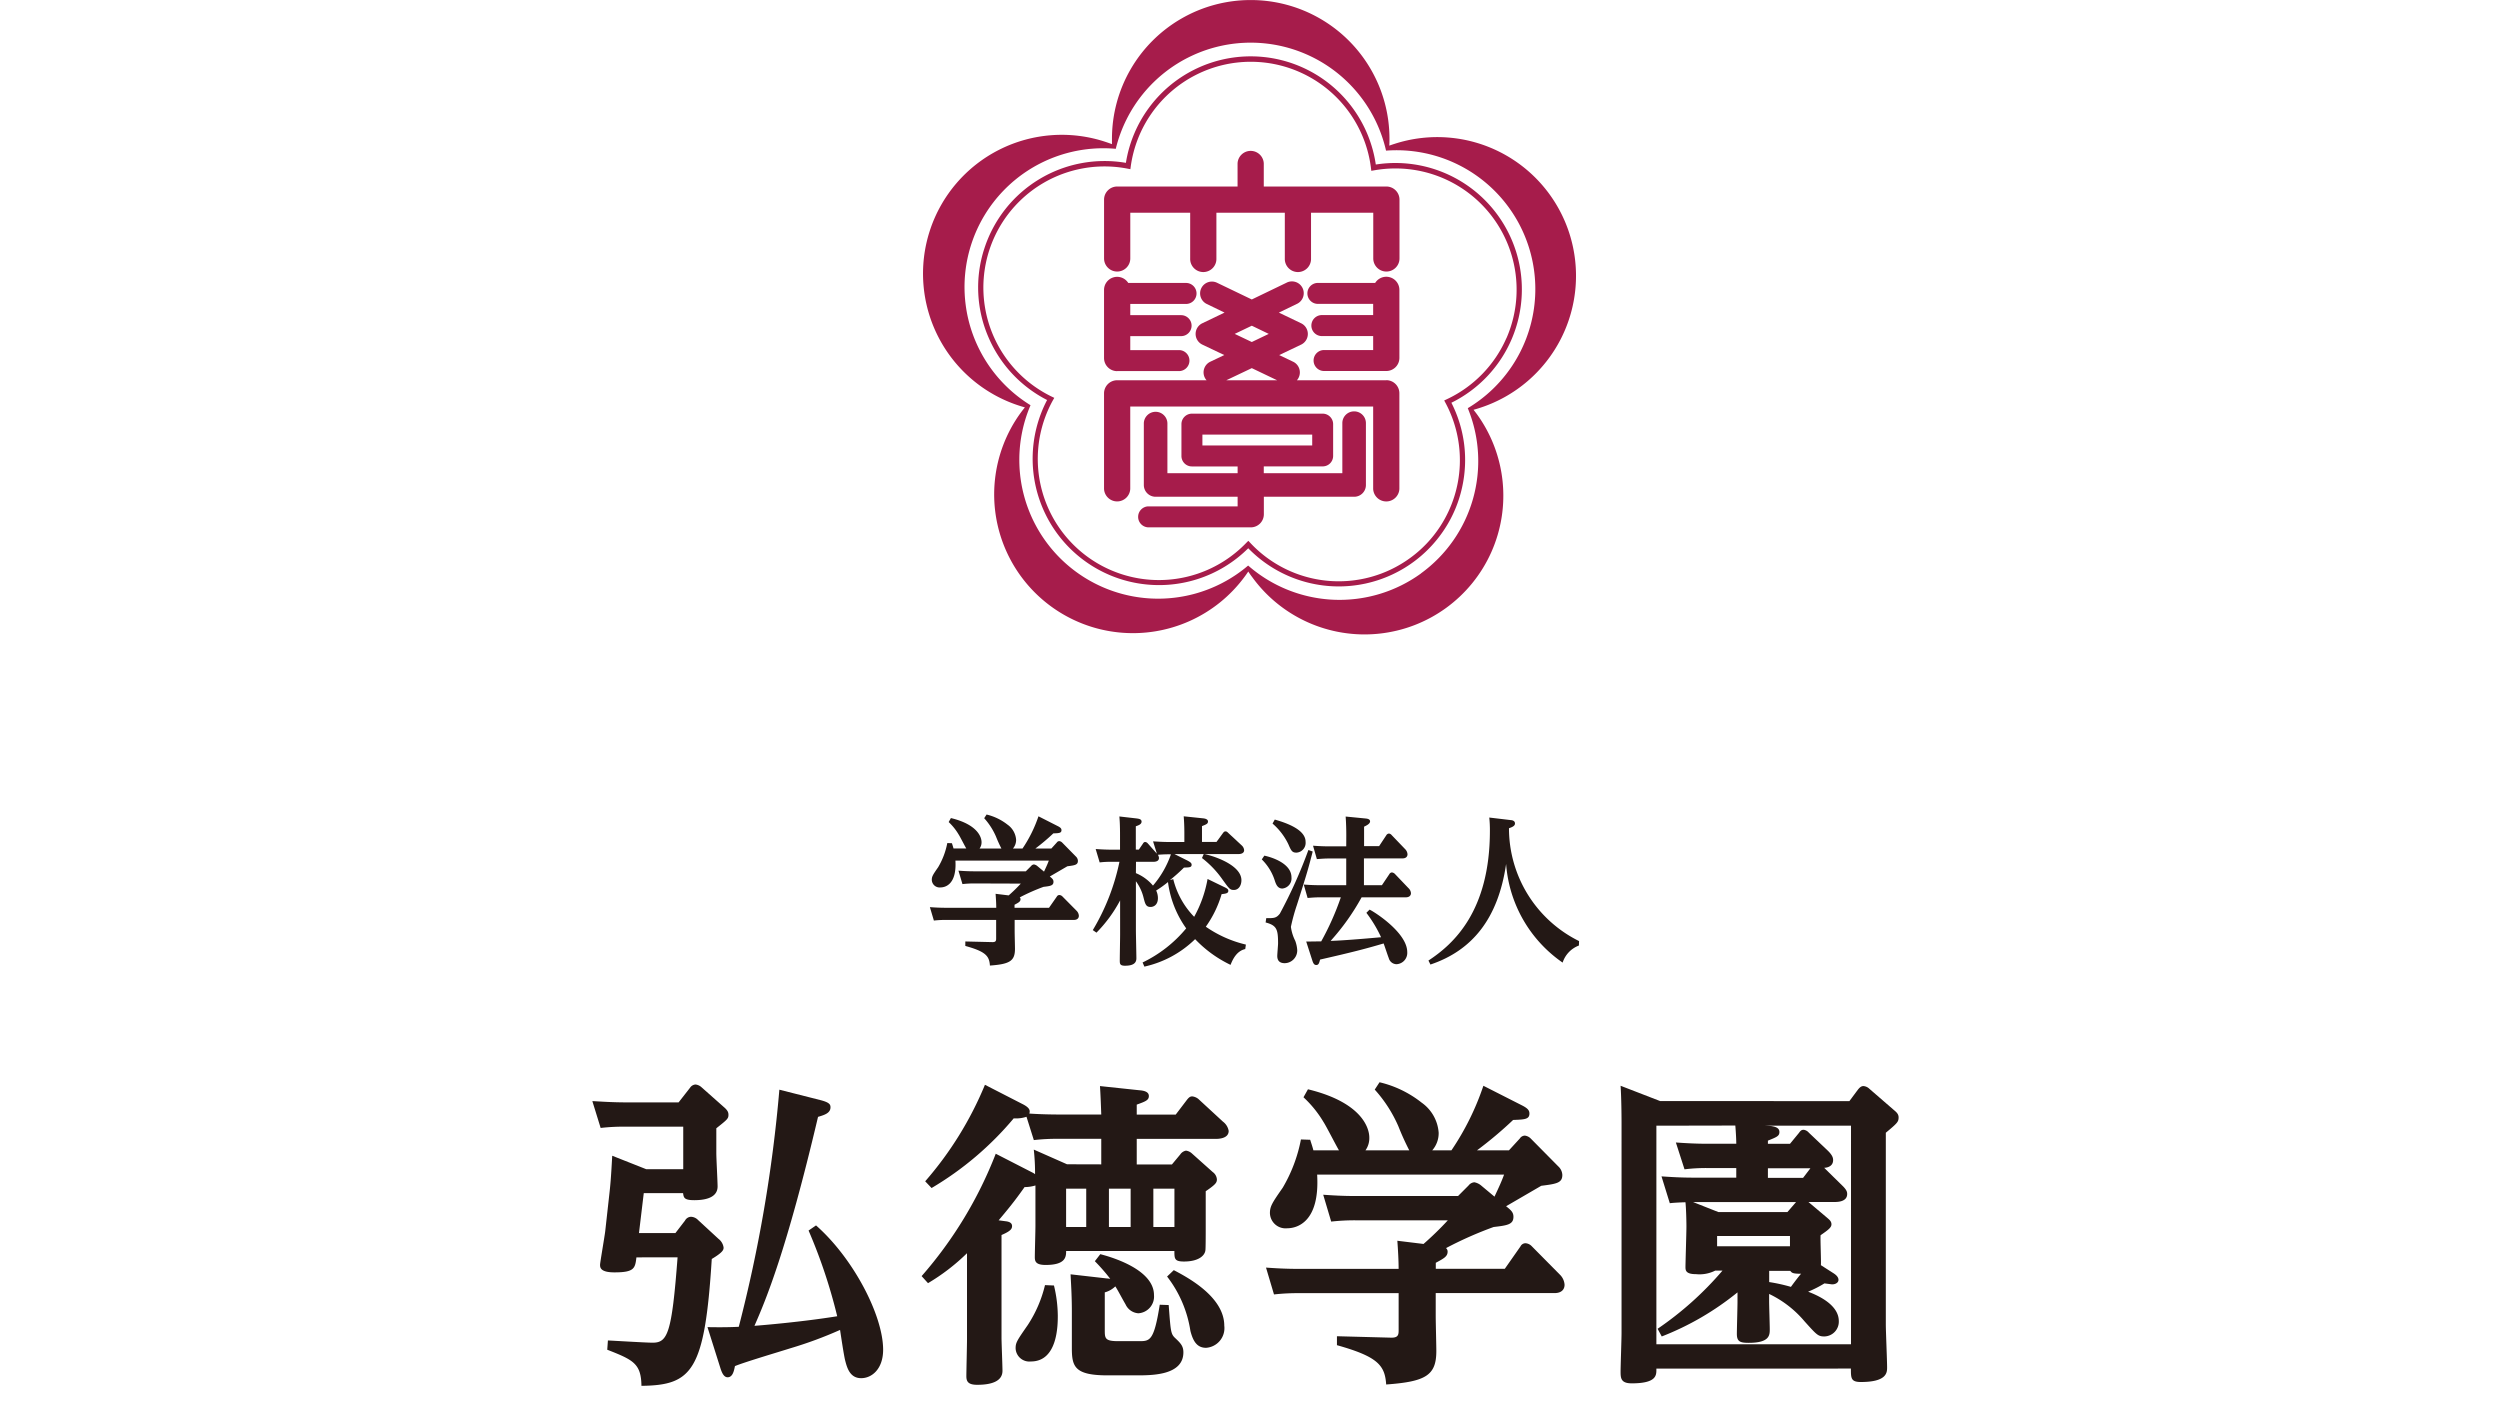 <svg xmlns="http://www.w3.org/2000/svg" viewBox="0 0 125.22 70.866"><defs><style>.a{fill:#a61c4b;}.b{fill:#231815;}</style></defs><path class="a" d="M78.6,11.67a6.948,6.948,0,0,0-8.757-4.462c-.087.026-.17.057-.256.086.007-.114.009-.228.009-.342a6.95,6.95,0,1,0-13.9,0c0,.09,0,.178,0,.268-.106-.04-.214-.077-.322-.113a6.951,6.951,0,1,0-4.3,13.22c.087.028.172.053.26.078-.071.088-.142.18-.211.274a6.95,6.95,0,0,0,11.247,8.168c.053-.071.1-.144.154-.22.063.1.129.19.2.284a6.951,6.951,0,0,0,11.248-8.17c-.055-.074-.11-.145-.165-.216.11-.029.221-.064.331-.1A6.951,6.951,0,0,0,78.6,11.67M71.179,28.72a6.954,6.954,0,0,1-8.662-.393,6.953,6.953,0,0,1-10.9-8.03,6.952,6.952,0,0,1,4.27-12.843,6.953,6.953,0,0,1,13.537.091,6.953,6.953,0,0,1,4.094,12.9,6.951,6.951,0,0,1-2.341,8.272"/><path class="a" d="M75.917,12.541a6.334,6.334,0,0,0-7.006-4.3,6.331,6.331,0,0,0-12.517-.084,6.327,6.327,0,0,0-7.088,4.284,6.275,6.275,0,0,0,.209,4.462,6.32,6.32,0,0,0,2.932,3.133,6.331,6.331,0,0,0,10.075,7.425,6.33,6.33,0,0,0,9.845-.976,6.229,6.229,0,0,0,.863-2.056,6.306,6.306,0,0,0-.533-4.256,6.33,6.33,0,0,0,3.22-7.634m-.465,4.4A6.067,6.067,0,0,1,72.462,20l-.125.059.066.123a6.069,6.069,0,0,1-.256,6.167,5.983,5.983,0,0,1-1.526,1.607,6.063,6.063,0,0,1-8-.768l-.095-.1-.1.1a6.068,6.068,0,0,1-9.687-7.14l.068-.12-.126-.061a6.068,6.068,0,0,1,3.8-11.419l.137.026.019-.137a6.067,6.067,0,0,1,12.032.081l.017.138.136-.023a6.069,6.069,0,0,1,6.631,8.411"/><path class="a" d="M69.434,9.342H63.3V8.189a.657.657,0,0,0-1.313,0V9.342H55.957A.659.659,0,0,0,55.3,10v2.944a.657.657,0,1,0,1.314,0V10.657h3v2.287a.657.657,0,1,0,1.313,0V10.657h3.427v2.287a.657.657,0,1,0,1.313,0V10.657h3.117v2.287a.657.657,0,1,0,1.314,0V10a.658.658,0,0,0-.659-.658"/><path class="a" d="M69.435,19.047H64.959a.548.548,0,0,0,.091-.139.593.593,0,0,0-.278-.789l-.7-.334,1.1-.524a.593.593,0,0,0,0-1.068l-1.116-.535.892-.431a.591.591,0,1,0-.513-1.064L62.7,15l-1.743-.838a.59.59,0,1,0-.511,1.064l.889.431-1.114.535a.593.593,0,0,0,0,1.068l1.1.524-.7.334a.592.592,0,0,0-.279.789.528.528,0,0,0,.093.139H55.957a.658.658,0,0,0-.658.658v4.78a.657.657,0,0,0,1.313,0V20.361H68.779v4.124a.657.657,0,0,0,1.313,0V19.7a.657.657,0,0,0-.657-.658M62.7,16.314l.849.41-.849.407-.856-.407Zm-1.278,2.733,1.278-.608,1.27.608Z"/><path class="a" d="M67.826,20.605a.588.588,0,0,0-.591.588V23.7H63.3v-.339h2.952a.523.523,0,0,0,.522-.524V21.245a.526.526,0,0,0-.522-.526H59.7a.527.527,0,0,0-.524.526v1.594a.523.523,0,0,0,.524.524H61.99V23.7H58.473V21.193a.591.591,0,0,0-1.181,0v3.1a.59.59,0,0,0,.591.589H61.99v.481H57.51a.526.526,0,0,0,0,1.051h5.164a.656.656,0,0,0,.63-.656v-.876h4.522a.588.588,0,0,0,.59-.589v-3.1a.589.589,0,0,0-.59-.588m-7.6,1.165h5.5v.543h-5.5Z"/><path class="a" d="M55.957,18.587h3.117a.526.526,0,0,0,0-1.051H56.613v-.7h2.546a.525.525,0,1,0,0-1.05H56.613v-.562h2.77a.526.526,0,1,0,0-1.051H56.512a.657.657,0,0,0-1.213.35v3.41a.657.657,0,0,0,.658.657"/><path class="a" d="M69.434,13.862a.657.657,0,0,0-.554.309H66.01a.525.525,0,1,0,0,1.05h2.769v.561H66.233a.526.526,0,1,0,0,1.051h2.546v.7H66.32a.525.525,0,1,0,0,1.05h3.114a.656.656,0,0,0,.659-.656V14.52a.658.658,0,0,0-.659-.658"/><path class="b" d="M48.831,44.25a5.275,5.275,0,0,0-.624.032l-.2-.672c.232.016.48.032.8.032h2.574l.265-.264a.2.2,0,0,1,.143-.08.361.361,0,0,1,.168.08l.336.28c.112-.24.176-.376.24-.552H47.855c.072,1.208-.519,1.344-.751,1.344a.392.392,0,0,1-.432-.384c0-.168.064-.264.32-.632a3.748,3.748,0,0,0,.456-1.207l.232.008c.031.1.048.152.08.264H48.4c-.064-.1-.32-.608-.383-.7a2.835,2.835,0,0,0-.5-.624l.112-.2c1.351.327,1.535.967,1.535,1.207a.524.524,0,0,1-.1.32h1.095a6.587,6.587,0,0,1-.272-.6,3.38,3.38,0,0,0-.591-.92l.12-.184a2.721,2.721,0,0,1,1.055.512,1.009,1.009,0,0,1,.424.752.655.655,0,0,1-.16.44h.48a6.724,6.724,0,0,0,.8-1.615l.96.488c.16.079.192.135.192.207,0,.144-.121.152-.408.16a10.068,10.068,0,0,1-.9.76h.8l.272-.3a.154.154,0,0,1,.128-.072.246.246,0,0,1,.143.072l.688.7a.308.308,0,0,1,.1.216c0,.2-.144.224-.528.272l-.879.512c.12.1.184.152.184.264,0,.192-.152.215-.5.255a9.72,9.72,0,0,0-1.191.528.114.114,0,0,1,.04.088c0,.12-.088.168-.3.28v.152h1.727l.391-.56a.145.145,0,0,1,.128-.079.236.236,0,0,1,.144.063l.712.72a.387.387,0,0,1,.12.256c0,.112-.072.208-.248.208H50.822v.575c0,.136.016.744.016.872,0,.607-.256.768-1.255.839-.032-.479-.208-.7-1.232-.983v-.224l1.336.032c.183.008.208-.056.208-.176v-.935H47.4a5.275,5.275,0,0,0-.624.032l-.2-.672c.224.016.48.032.8.032H49.9c0-.216-.017-.487-.033-.7l.656.08a7.748,7.748,0,0,0,.607-.591Z"/><path class="b" d="M58.766,44.034a4.109,4.109,0,0,0,1.047,1.887,6.1,6.1,0,0,0,.672-1.895l.791.384c.168.08.248.12.248.208,0,.135-.144.143-.336.168a5.425,5.425,0,0,1-.791,1.631,5.851,5.851,0,0,0,2.007.895l-.032.224c-.448.1-.64.551-.736.792a6.026,6.026,0,0,1-1.775-1.288,5.261,5.261,0,0,1-2.542,1.376l-.089-.208A6.474,6.474,0,0,0,59.414,46.5a5.107,5.107,0,0,1-.912-2.319,5.59,5.59,0,0,1-.592.424.89.89,0,0,1,.088.376c0,.383-.256.447-.368.447-.232,0-.272-.152-.351-.464a2.294,2.294,0,0,0-.384-.823v2.439c0,.223.024,1.223.024,1.423,0,.255-.192.368-.568.368-.264,0-.264-.1-.264-.281,0-.207.017-1.087.017-1.271V45.1a6.886,6.886,0,0,1-1.184,1.615l-.184-.128a10.958,10.958,0,0,0,1.335-3.421H55.64a4.38,4.38,0,0,0-.56.031l-.2-.671c.248.016.5.032.807.032H56.1v-.728c0-.495-.017-.751-.033-.935l.872.1c.1.016.24.031.24.159s-.144.184-.288.232v1.168h.152l.192-.28c.04-.064.064-.1.128-.1a.191.191,0,0,1,.128.072l.455.512-.192-.616c.16.008.464.032.816.032h.752v-.352c0-.176,0-.559-.033-.935l.96.1c.072.007.256.031.256.159,0,.113-.08.144-.3.232v.792h.727l.321-.44c.048-.064.079-.088.128-.088s.079.016.143.08l.672.624a.36.36,0,0,1,.12.24c0,.152-.16.192-.272.192H60.309c.288.04,1.871.495,1.871,1.311,0,.256-.136.487-.376.487-.2,0-.232-.055-.575-.527a4.859,4.859,0,0,0-1.024-1.072l.088-.2H58.822l.639.319c.168.088.225.136.225.216,0,.136-.113.136-.384.144a8.447,8.447,0,0,1-.7.624Zm-1.871-.3a2.231,2.231,0,0,1,.855.624,4.833,4.833,0,0,0,.9-1.567,5.921,5.921,0,0,0-.656.024.311.311,0,0,1,.056.159c0,.153-.144.193-.288.193H56.9Z"/><path class="b" d="M63.328,42.858c.384.08,1.359.392,1.359,1.088a.509.509,0,0,1-.455.559c-.232,0-.312-.2-.368-.359a2.592,2.592,0,0,0-.664-1.1Zm2.423-.207c-.224.863-.272,1.047-.792,2.678a9.41,9.41,0,0,0-.3,1.095,2.181,2.181,0,0,0,.217.7,1.629,1.629,0,0,1,.1.472.639.639,0,0,1-.624.648c-.288,0-.376-.161-.376-.36,0-.1.04-.544.04-.632,0-.7-.064-.9-.624-1.048l.032-.215c.392,0,.5,0,.68-.224a23.718,23.718,0,0,0,1.431-3.19Zm-1.9-1.6c.7.2,1.543.536,1.543,1.112a.491.491,0,0,1-.455.544c-.216,0-.265-.088-.409-.424a3.186,3.186,0,0,0-.791-1.032Zm3.582.792c0-.272-.008-.624-.032-.944l1.023.1c.057.009.2.024.2.144,0,.136-.24.232-.3.264v.976h.752l.36-.544a.167.167,0,0,1,.136-.088.207.207,0,0,1,.136.08l.672.7a.4.4,0,0,1,.119.256c0,.12-.08.208-.247.208H68.317v1.343h.9l.376-.56a.155.155,0,0,1,.128-.08.262.262,0,0,1,.144.072l.679.711a.385.385,0,0,1,.128.256c0,.12-.088.208-.256.208H68.2a11.508,11.508,0,0,1-1.552,2.183c.52-.016,1.375-.08,2.527-.184a6.533,6.533,0,0,0-.736-1.223l.16-.16c.272.128,1.887,1.168,1.887,2.127a.566.566,0,0,1-.544.607.408.408,0,0,1-.383-.311c-.048-.112-.216-.632-.256-.728-.92.272-1.575.44-3.182.807-.048.177-.072.272-.192.272-.08,0-.136-.04-.192-.208l-.312-.967c.248,0,.56-.008.752-.008a13.6,13.6,0,0,0,.983-2.207H66.127c-.184,0-.36.009-.632.033l-.192-.672c.232.016.48.032.808.032H67.43V43h-.84c-.215,0-.319.007-.631.031l-.192-.671c.232.016.488.032.807.032h.856Z"/><path class="b" d="M79.084,47.36a1.359,1.359,0,0,0-.815.855,6.592,6.592,0,0,1-2.831-4.941c-.4,2.743-1.7,4.334-3.79,5.038l-.1-.2c1.256-.824,3.078-2.471,3.078-6.5a5.836,5.836,0,0,0-.031-.663l1.079.128c.1.007.208.048.208.168,0,.088-.056.159-.3.239a6.3,6.3,0,0,0,3.51,5.653Z"/><path class="b" d="M34.31,61.138a.353.353,0,0,1,.3-.192.519.519,0,0,1,.352.16l1.025.945a.662.662,0,0,1,.256.432c0,.1,0,.224-.592.576-.352,5.618-.977,6.323-3.522,6.355-.016-1.121-.416-1.3-1.713-1.809l.033-.464c.352.016,1.921.112,2.24.112.753,0,.961-.464,1.249-4.274H31.877c-.064.544-.1.752-1.1.752-.721,0-.721-.256-.721-.384,0-.1.224-1.392.257-1.664l.208-1.873c.047-.416.08-.736.144-1.921l1.7.673h1.857V56.433H31.285a9.7,9.7,0,0,0-1.2.064l-.416-1.345c.336.016.945.064,1.681.064H33.99l.576-.737a.358.358,0,0,1,.272-.159.535.535,0,0,1,.288.128l1.137,1.008c.208.176.224.288.224.384,0,.192-.064.241-.608.673v1.248c0,.256.064,1.441.064,1.665,0,.624-.753.688-1.169.688-.512,0-.528-.128-.56-.352H32.245l-.24,2H33.83Zm6.563.24c1.873,1.649,3.361,4.514,3.361,6.227,0,.96-.56,1.425-1.1,1.425-.561,0-.705-.512-.8-.881-.065-.24-.225-1.328-.257-1.536a20.171,20.171,0,0,1-2.465.912c-.656.208-2.321.7-2.8.9-.048.241-.112.56-.368.56-.192,0-.288-.24-.352-.432l-.656-2.08c.768.015,1.232,0,1.568-.016a71.629,71.629,0,0,0,2.033-11.877l2.081.528c.416.112.48.208.48.352,0,.288-.288.384-.624.481-1.585,6.722-2.609,9.155-3.185,10.467.4-.031,2.353-.192,4.145-.48A26.587,26.587,0,0,0,40.5,61.635Z"/><path class="b" d="M55.16,58.321v-1.28H52.983a9.892,9.892,0,0,0-1.2.064l-.368-1.168a1.67,1.67,0,0,1-.64.079,15.94,15.94,0,0,1-4.114,3.49l-.32-.337a17.528,17.528,0,0,0,2.993-4.834l1.873.961c.416.208.384.352.352.48.208.016.817.048,1.489.048H55.16c-.016-.448-.033-.928-.064-1.425l1.968.209c.208.016.48.064.48.288,0,.208-.159.272-.607.432v.5h1.952l.56-.736c.113-.144.176-.176.273-.176a.6.6,0,0,1,.3.128l1.232,1.136a.735.735,0,0,1,.288.465c0,.4-.544.4-.672.4H56.937v1.28H58.7l.416-.5a.448.448,0,0,1,.288-.192.547.547,0,0,1,.3.144l1.04.929a.494.494,0,0,1,.208.368c0,.159-.064.256-.56.592V61.65c0,.065,0,.913-.016.977-.032.272-.352.56-1.073.56-.48,0-.48-.144-.48-.528H53.4c0,.288-.016.7-1.024.7-.513,0-.544-.192-.544-.4,0-.224.031-1.313.031-1.552V59.377a1.817,1.817,0,0,1-.544.081c-.32.448-.592.832-1.3,1.665l.353.047c.144.017.32.064.32.241,0,.144-.08.256-.528.448v5.154c0,.224.048,1.392.048,1.649,0,.48-.464.7-1.265.7-.448,0-.544-.16-.544-.432,0-.257.032-1.553.032-1.841V62.771a10.238,10.238,0,0,1-1.953,1.5l-.32-.353a20.6,20.6,0,0,0,3.713-6.13l1.841.944a.778.778,0,0,1,.128.08,10.735,10.735,0,0,0-.064-1.232l1.665.736Zm-2.369,6.067a6.618,6.618,0,0,1,.192,1.5c0,.464,0,2.305-1.345,2.305a.689.689,0,0,1-.768-.656c0-.288.064-.384.608-1.168a6.322,6.322,0,0,0,.864-2Zm.608-4.85v1.92h1.008v-1.92Zm1.713,3.281c.3.08,2.689.688,2.689,2.049a.84.84,0,0,1-.784.912.763.763,0,0,1-.641-.448c-.176-.3-.4-.736-.512-.9a1.2,1.2,0,0,1-.528.3V66.6c0,.432,0,.576.672.576h1.04c.545,0,.753,0,1.041-1.825l.448.016c.1,1.3.1,1.441.32,1.649.272.256.416.4.416.72,0,1.153-1.568,1.153-2.353,1.153H55.48c-1.649,0-1.793-.433-1.793-1.361V65.7c0-.864-.048-1.489-.064-1.872l1.825.208c.064,0,.1.016.16.016a9.439,9.439,0,0,0-.769-.881Zm.432-3.281v1.92h1.088v-1.92Zm2.225,0v1.92h1.056v-1.92Zm1.024,4.081c.672.353,2.529,1.329,2.529,2.785a.987.987,0,0,1-.912,1.105c-.416,0-.64-.272-.785-.848a5.914,5.914,0,0,0-1.168-2.722Z"/><path class="b" d="M67.926,61.123a10.574,10.574,0,0,0-1.249.064l-.4-1.345c.465.032.961.064,1.6.064h5.154l.528-.529a.408.408,0,0,1,.288-.159.746.746,0,0,1,.337.159l.672.561c.224-.48.352-.752.48-1.105H65.973c.144,2.417-1.04,2.689-1.5,2.689a.784.784,0,0,1-.865-.768c0-.336.128-.528.641-1.264a7.537,7.537,0,0,0,.912-2.417l.464.016c.064.208.1.3.16.528h1.281c-.128-.208-.641-1.217-.769-1.409a5.558,5.558,0,0,0-1.008-1.248l.224-.4c2.7.656,3.073,1.937,3.073,2.417a1.049,1.049,0,0,1-.192.64h2.193a13.174,13.174,0,0,1-.544-1.2,6.765,6.765,0,0,0-1.185-1.841l.24-.368a5.381,5.381,0,0,1,2.113,1.024,2.019,2.019,0,0,1,.849,1.505,1.307,1.307,0,0,1-.321.88H72.7a13.354,13.354,0,0,0,1.6-3.233l1.921.976c.321.16.385.272.385.416,0,.288-.241.3-.817.32a19.882,19.882,0,0,1-1.808,1.521h1.6l.544-.592a.307.307,0,0,1,.256-.144.5.5,0,0,1,.289.144l1.376,1.392a.618.618,0,0,1,.208.433c0,.4-.288.448-1.056.544l-1.761,1.024c.24.192.368.3.368.528,0,.385-.3.432-.992.512a18.9,18.9,0,0,0-2.385,1.057.228.228,0,0,1,.08.176c0,.24-.176.336-.592.56v.3h3.457l.784-1.12a.283.283,0,0,1,.256-.16.48.48,0,0,1,.288.128l1.425,1.44a.777.777,0,0,1,.24.512c0,.225-.144.417-.5.417H71.912v1.152c0,.272.031,1.489.031,1.745,0,1.217-.512,1.537-2.512,1.681-.064-.961-.417-1.393-2.466-1.969v-.448L69.639,67c.368.016.416-.112.416-.352V64.772H65.061a10.574,10.574,0,0,0-1.249.064l-.4-1.345c.448.032.961.064,1.6.064h5.042c0-.432-.032-.976-.064-1.408l1.312.16a15.9,15.9,0,0,0,1.217-1.184Z"/><path class="b" d="M92.633,55.152l.416-.56c.112-.144.192-.193.288-.193a.476.476,0,0,1,.288.129l1.2,1.04c.128.112.272.208.272.4,0,.224-.064.288-.64.769v9.619c0,.305.064,1.793.064,2.129,0,.256,0,.737-1.313.737-.5,0-.5-.192-.5-.673H82.965V68.6c0,.289,0,.689-1.233.689-.544,0-.56-.256-.56-.593,0-.272.048-1.616.048-1.936V56.272c0-.064,0-1.168-.048-1.888l1.985.768Zm-9.668,1.232V67.333h9.748V56.384h-4.29l.288.016c.192.033.416.08.416.3,0,.208-.144.256-.576.432v.16h1.105l.448-.545c.08-.111.128-.159.24-.159a.422.422,0,0,1,.256.144l.961.912c.224.224.256.352.256.464,0,.336-.337.384-.448.384l.88.865c.256.24.272.352.272.448,0,.4-.5.4-.64.4h-1.3l.929.784c.112.1.224.176.224.337s-.176.288-.545.544c-.016.24.033,1.3.016,1.5l.625.4c.128.08.256.193.256.337,0,.112-.112.224-.32.224-.017,0-.369-.048-.385-.048a5.64,5.64,0,0,1-.816.416c.464.176,1.537.64,1.537,1.473a.74.74,0,0,1-.721.768c-.32,0-.384-.08-.992-.753a5.3,5.3,0,0,0-1.777-1.376v.368c0,.224.032,1.185.032,1.393,0,.3,0,.688-1.056.688-.432,0-.592-.064-.592-.448,0-.257.032-1.361.032-1.6v-.48a14.18,14.18,0,0,1-3.794,2.209l-.208-.385a16.423,16.423,0,0,0,3.249-2.913H85.91a1.745,1.745,0,0,1-.96.177c-.5,0-.528-.177-.528-.353,0-.208.048-1.745.048-2.033,0-.3-.016-.912-.048-1.216-.464.016-.641.032-.785.048l-.416-1.344c.448.031.961.064,1.6.064h2.145v-.481H85.51a8.847,8.847,0,0,0-1.136.064l-.433-1.344c.465.032.977.064,1.617.064h1.409c0-.16-.016-.545-.048-.913Zm1.841,3.826,1.264.5h3.458l.432-.5Zm1.2,1.7v.512h3.65v-.512Zm4.674-3.394H88.551v.481h1.761Zm-2.065,5.7a8.669,8.669,0,0,1,1.089.241c.16-.224.48-.64.512-.657-.432,0-.464-.047-.544-.144H88.615Z"/></svg>